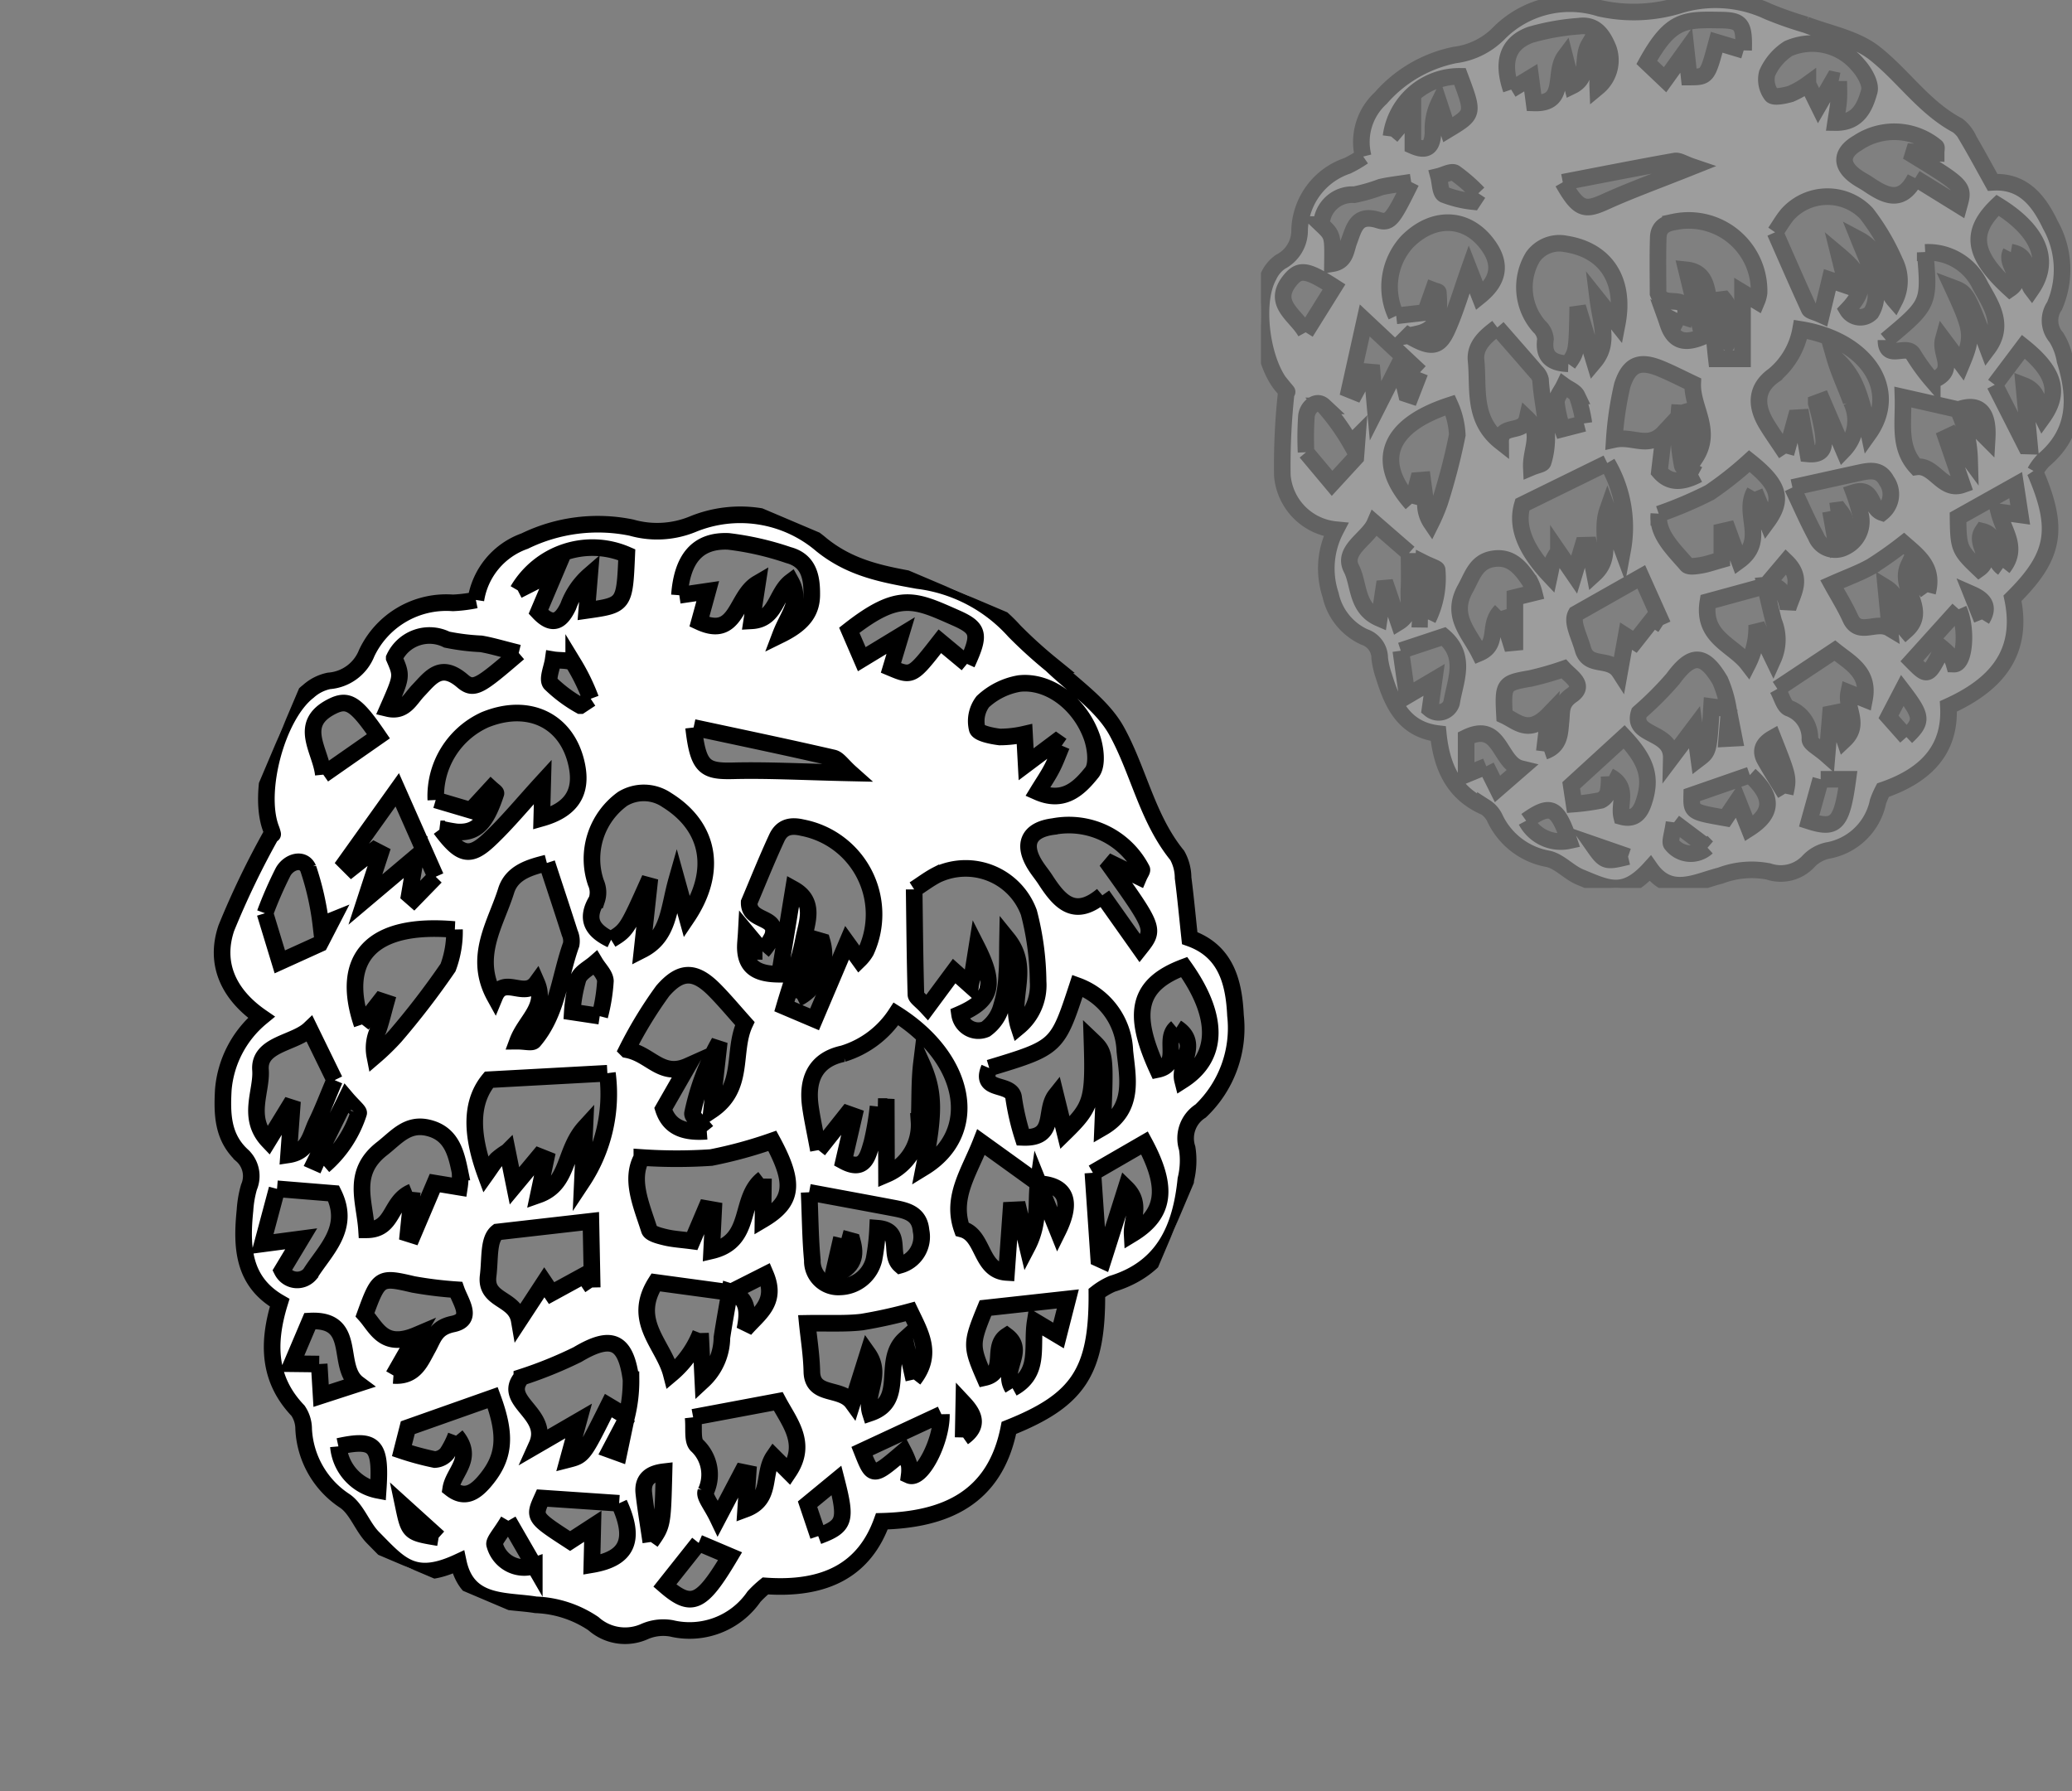 <svg xmlns="http://www.w3.org/2000/svg" xmlns:xlink="http://www.w3.org/1999/xlink" width="124.85" height="107.944" viewBox="0 0 124.85 107.944">
  <rect x="0" y="0" width="124.85" height="107.944" fill="#808080" stroke="none"/>
  <defs>
    <clipPath id="clip-path">
      <rect id="Rectangle_169" data-name="Rectangle 169" width="48.869" height="53.505" fill="#fff" stroke="#000" stroke-width="1"/>
    </clipPath>
    <clipPath id="clip-path-2">
      <rect id="Rectangle_169-2" data-name="Rectangle 169" width="61.24" height="67.049" fill="#fff" stroke="#000" stroke-width="1"/>
    </clipPath>
  </defs>
  <g id="Groupe_576" data-name="Groupe 576" transform="translate(-1198.813 -817.524)">
    <g id="Groupe_300" data-name="Groupe 300" transform="translate(1274.794 817.524)" opacity="0.233">
      <g id="Groupe_299" data-name="Groupe 299" transform="translate(0 0)" clip-path="url(#clip-path)">
        <path id="Tracé_1361" data-name="Tracé 1361" d="M6.161,9.434a6.979,6.979,0,0,1-.965.56,4.229,4.229,0,0,0-2.868,3.839,2.119,2.119,0,0,1-1.145,1.938,2.1,2.1,0,0,0-.715.852c-.93,1.659-.4,5.407.935,6.782.128.132.234.287.13.158a40.241,40.241,0,0,0-.246,5.072A3.573,3.573,0,0,0,4.51,31.916a5.064,5.064,0,0,0-.317,3.929,3.626,3.626,0,0,0,2.039,2.538,1.342,1.342,0,0,1,.923,1.282,5.2,5.2,0,0,0,.258,1.1c.52,1.683,1.234,3.2,3.27,3.441.206,2.044.941,3.619,2.839,4.436a1.571,1.571,0,0,1,.595.706,4.384,4.384,0,0,0,3.162,2.4c.692.136,1.259.815,1.944,1.1,1.673.687,2.633,1.247,4.231-.524,1.22,1.746,2.809.786,4.227.439a5.3,5.3,0,0,1,2.9-.251,2.283,2.283,0,0,0,2.424-.624,2.247,2.247,0,0,1,1.118-.633A3.76,3.76,0,0,0,37.181,48.3a5.222,5.222,0,0,1,.3-.689c2.76-.947,4.075-2.589,3.94-5.046,2.74-1.242,4.581-3.118,3.863-6.515,2.553-2.529,2.859-4.155,1.358-7.623a3.361,3.361,0,0,1,.506-.689c1.991-1.672,2-3.764,1.3-6.008a3.831,3.831,0,0,0-.524-1.4,1.555,1.555,0,0,1-.106-1.9,5.5,5.5,0,0,0-.253-4.882c-.716-1.5-1.668-2.672-3.478-2.56-.5-.9-.948-1.732-1.423-2.542a2.24,2.24,0,0,0-.68-.883c-2.031-1.072-3.29-3.014-5.03-4.372-1.128-.881-2.724-1.171-4.119-1.7A22.14,22.14,0,0,1,30.563.695,7.464,7.464,0,0,0,25.337.275,9.412,9.412,0,0,1,20.417.5a6.011,6.011,0,0,0-6.1,1.523,4.511,4.511,0,0,1-2.632,1.291,8.031,8.031,0,0,0-4.472,2.6,3.577,3.577,0,0,0-1.053,3.52M30.41,35.3l1.235-1.462c1.062,1.024.409,1.867.113,2.816-.17-.836-.442-1.482-1.383-1.393.173.729.336,1.46.521,2.186a2.861,2.861,0,0,1-.033,2.268l-.995-2.059a4.9,4.9,0,0,1-.528,2.355c-.9-1.172-2.765-1.584-2.409-3.761L30.41,35.3M42.021,24.683c1.268-.453,1.83.166,1.737,1.741l-1.782-1.788A7.663,7.663,0,0,1,42.7,27.68L41.62,26.216l-.334.157.977,2.841c-1.21.428-1.683-1.234-2.78-1.079-1.094-1.2-.752-2.635-.8-4.208,1.2.272,2.267.512,3.334.757M28.215,42.728,27.15,42.58c-.164,2.683-.164,2.683-.768,3.145l-.259-1.906-1.4,1.86c.037-1.684-2.415-1.26-1.939-2.734A20.132,20.132,0,0,0,24.826,40.9c1.11-1.52,1.865-1.549,2.84.107a7.115,7.115,0,0,1,.507,1.756l.339,1.719-.445.024.148-1.778M30.983,14c.251-.368.468-.752.747-1.084a3.238,3.238,0,0,1,4.762-.046,13.572,13.572,0,0,1,1.7,2.878,2.6,2.6,0,0,1-.006,2.367c-.986-1.129-.538-2.823-2.147-3.678.285.709.491,1.149.639,1.607a5.742,5.742,0,0,1,.35,1.449,1.98,1.98,0,0,1-.26,1.35.915.915,0,0,1-1.438-.17c1.168-1.228,1.068-1.99-.5-3.308l.457,1.842-1.007-.343-.507,2.109c-.42-.191-.684-.224-.743-.351-.7-1.525-1.368-3.064-2.054-4.622m.661,13.333c-.528-.8-.864-1.268-1.163-1.762-.668-1.1-.7-2.16.441-2.964a4.653,4.653,0,0,0,1.6-2.758c4.021.652,5.963,3.683,4.119,6.268-.562-2.65-.936-3.535-2.076-4.589.261.908.671,1.76.992,2.645a2.579,2.579,0,0,1-.443,2.956l-1.278-2.98-.372.138a13.866,13.866,0,0,1,.4,1.719c.071.637.25,1.456-.9,1.345l-.387-2.193-.34.02-.595,2.153M25.433,19.6a3.412,3.412,0,0,0,.161-.855c-.091-1.056-1.306-.148-1.668-1.066,0-1-.026-2.185.012-3.365.018-.557.334-.835.95-.939a4.244,4.244,0,0,1,5.125,4.272,1.9,1.9,0,0,1-.134.5l-.864-.523v4H27.441c-.136-1.17-.186-2.276-.415-3.343-.174-.808-.16-1.892-1.389-2.021l.982,4.027c-1,.42-1.6.311-1.978-.463-.1-.208-.16-.436-.284-.78l1.077.553m-6.911,2.324c-.948-.04-1.541-.375-1.38-1.487a1.152,1.152,0,0,0-.369-.754,3.559,3.559,0,0,1-.386-4.207,1.958,1.958,0,0,1,1.98-.775c2.4.372,3.606,2.183,3.1,4.812L20.3,18.047c.185,1.47.722,2.632-.214,3.745l-1-3.3c-.051,2.7-.051,2.7-.571,3.43M8.146,19.03a4.026,4.026,0,0,1,.665-4.468c1.615-1.629,3.684-1.508,4.922.287.759,1.1.589,2.074-.555,3l-.636-1.623c-.471,1.328-.8,2.471-1.278,3.552-.522,1.189-.98,1.256-2.366.445a7.311,7.311,0,0,0,.769-.167c.891-.307,1.147-.918,1.019-2.442,0-.046-.183-.077-.31-.126L9.9,18.831l-1.751.2M20.865,27.9a7.61,7.61,0,0,1,.928,5.257l-.907-2.44c-.507,1.442.384,2.789-.787,3.863l-.339-1.733-.357.009-.533,1.771-.949-1.383a3.43,3.43,0,0,0-.33.55c-.081.244-.118.5-.2.878-1.578-1.678-2-3.044-1.641-4.263L20.865,27.9m16.8-7.4c2.623-2.188,2.623-2.188,2.359-5.292A3.466,3.466,0,0,1,43.337,17.2c.6,1.1,1.543,2.359.456,3.806C42.53,17.65,42.53,17.65,41.677,17.33c1.208,2.61,1.245,2.924.545,4.6l-1.111-1.484c-.254.917.877,1.9-.662,2.483a11.818,11.818,0,0,1-1.137-1.556c-.372-.717-1.654.417-1.652-.881m-7.914,9.132c-.771,1.351.753,2.931-.934,4.164l-.678-1.848-.364.084v1.7c-.511.142-.882.277-1.266.34-.281.046-.717.117-.844-.03-.824-.954-1.808-1.862-1.686-3.058a24.7,24.7,0,0,0,3.064-1.3,21.281,21.281,0,0,0,2.391-1.888c1.839,1.46,2.056,2.311,1.066,3.66l-.748-1.825m-3.4-1.029c-1.086.566-1.793.463-2.34-.173l.281-2.361c-.951,1.023-1.864.179-3,.426a20.251,20.251,0,0,1,.482-3.27c.42-1.3,1.08-1.513,2.322-1,.629.262,1.237.574,1.925.9-.055,1.484,1.237,2.825.158,4.465l-.944-3.173a11.874,11.874,0,0,0,.153,3.649c.03.173.474.274.966.536M14.241,19.735c.821.939,1.581,1.8,2.331,2.672a.947.947,0,0,1,.274.474c.093,1.657.688,3.3.157,4.968-.043.136-.383.177-.713.317-.049-1.062.67-2.072-.257-2.952-.225.977-1.6.275-1.591,1.409-1.719-1.351-1.315-3.226-1.481-4.9-.095-.952.669-1.522,1.281-1.99m20.57-14.86-.317-.067-.9,1.56-.64-1.3a5.294,5.294,0,0,1-1.045.593c-.377.108-1.015.239-1.148.063a1.545,1.545,0,0,1-.261-1.308,3.4,3.4,0,0,1,1.27-1.485,3.591,3.591,0,0,1,4.212,1c.376.41.794,1.139.671,1.575-.249.878-.634,1.9-2.032,1.88.075-.508.157-.917.189-1.33.03-.389.006-.783.006-1.174M15.076,5.4c-.57-1.673-.231-2.782,1.156-3.3a14.048,14.048,0,0,1,2.913-.521c1.018-.147,1.464.557,1.784,1.334a2.112,2.112,0,0,1-.637,2.343c-.042-1.057.314-1.886-.535-2.555-.464.8.068,1.949-1,2.472l-.449-1.763c-.741.994.168,2.86-1.85,2.792l-.2-1.52L15.076,5.4M39.42,10.732c-.8,1.574-1.8,1.064-2.812.38-.207-.14-.431-.255-.64-.393-1.057-.694-1.084-1.487,0-2.115a3.95,3.95,0,0,1,4.709.24c.051.039.006.2.006.382L38.95,9.134c3.437,2.1,3.437,2.1,3.123,3.238L39.42,10.732M9.093,30.35C6.822,27.8,7.631,25.636,11.4,24.412a4.93,4.93,0,0,1,.429,1.8,38.155,38.155,0,0,1-1.047,4.038,10.939,10.939,0,0,1-.529,1.256,2.018,2.018,0,0,1-.343-1.243c-.032-.447-.109-.891-.167-1.336l-.276.022-.374,1.4m15.126,7.313-.59-.384-1.1,1.394L22,38.332l-.39,2.165c-.61-.947-1.879-.206-2.215-1.391-.236-.834-.691-1.622-.413-2.12l3.933-2.227,1.3,2.9m6.9,3.846,3.462-2.3c.916.738,2.1,1.311,1.792,2.916l-.957-.386c-.2.974.748,1.9-.251,2.845L34.6,42.953l-.284.057-.206,2.5c-.534-.472-1.015-.693-1.034-.951a1.919,1.919,0,0,0-1.265-1.884c-.305-.125-.428-.7-.69-1.167m9.049-5.817-1.155-1.614c-.652,1.4,1.245,2.674-.137,3.908-.645-.756-.138-1.916-1.226-2.585l.24,2.465c-.82-.491-1.873.509-2.378-.609-.338-.748-.78-1.449-1.111-2.053.965-.429,1.714-.694,2.393-1.082a23.5,23.5,0,0,0,1.941-1.372c.9.789,1.822,1.458,1.432,2.942M14.461,36.814c-.85.849-.069,2.015-1.306,2.539-.619-1.232-1.756-2.237-.845-3.874.433-.777.637-1.625,1.659-1.8,1.127-.189,1.7.573,2.231,1.356a3.2,3.2,0,0,1,.259.681L15.3,36v2.715l-.24.023-.6-1.926m17.564-7.436c1.62-.358,2.826-.627,4.035-.89.629-.136,1.25-.243,1.635.484a1.414,1.414,0,0,1-.269,1.917c-.75-.25-.5-1.6-1.7-1.207a10.7,10.7,0,0,1,.425,1.443,1.716,1.716,0,0,1-.973,1.854,1.246,1.246,0,0,1-1.738-.656c-.491-.906-.9-1.857-1.417-2.945m-23.1,3.95c0,.889.028,1.555-.008,2.218s.2,1.444-.623,1.951l-.832-2.437-.329,2.2c-1.411-.611-1.2-2.072-1.679-2.992-.579-1.118,1.01-1.813,1.407-2.736l2.064,1.793M45.183,15.194c-.4.77.926,1.532-.054,2.209-2.252-2.051-2.451-3.412-.745-5.035,2.486,1.525,3.233,3.328,2.058,5.045-.508-.669.1-1.985-1.259-2.219M29.086,3.036l-1.625-.489C26.9,4.639,26.9,4.639,25.8,4.643c-.046-.423-.092-.841-.177-1.613L24.348,4.805l-1.1-1.045c1.468-2.66,2.324-2.579,4.483-2.549,1.24.017,1.393.285,1.351,1.825M20.974,46.772a4.228,4.228,0,0,1-.065.953.817.817,0,0,1-.424.5,13.548,13.548,0,0,1-1.62.225c-.068-.441-.145-.947-.172-1.129L21.886,44.4c1.361,1.45,1.667,2.45,1.193,3.9-.2.627-.531,1.128-1.346.908-.2-.793.491-1.791-.759-2.441m-3.9-1.489c.081-.681.151-1.27.264-2.225-1.2,1.243-1.9.425-2.663.074-.105-1.928-.055-1.967,1.565-2.247a18.936,18.936,0,0,0,2-.573c.425.469,1.347.987.493,1.58-.7.486-.589.97-.651,1.55-.076.714-.033,1.508-1.012,1.842M7.836,8.222A4.154,4.154,0,0,1,11.987,4.6c.849,2.265.849,2.265-.724,3.216l-.536-1.623a3.608,3.608,0,0,0-.36,1.785c-.034.708-.233,1.244-1.212.81V6.651L7.836,8.222m1.216,2.747c-1.09,2.193-1.262,2.519-1.958,2.3-1.314-.417-1.475.441-1.782,1.262-.2.526-.193,1.221-1.005,1.354.021-1.7.021-1.7-.663-2.353a1.865,1.865,0,0,1,1.981-1.8,10.626,10.626,0,0,0,1.592-.456c.5-.119,1.023-.172,1.836-.3M8.423,39.209l2.588-.858c1.416,1.22.692,2.655.473,4.008a.815.815,0,0,1-1.3.375l.249-1.766-1.624.958c-.149-1.053-.263-1.865-.383-2.716M2.716,27.251a19.078,19.078,0,0,1,.022-2.167c.056-.557.612-1.032,1.045-.627a13.36,13.36,0,0,1,1.625,2.266l.4-.4c-.041.538-.081,1.076-.094,1.244l-1.43,1.556L2.716,27.251m41.5-4.065,1.724-2.29c1.923,1.54,2.232,2.775,1.163,4.263-.308-.631-.118-1.538-1.136-1.932l.347,3.652-.228-.006-1.87-3.687m.493,11.038c-.877-.62-.083-1.916-1.24-2.209-.521.778.725,1.6-.2,2.263-1.2-1.14-1.245-1.246-1.267-3.1l3.473-1.946.274,1.792-1.295-.18c.293,1.193,1.22,2.153.254,3.376M18.186,10.983c2.407-.463,4.575-.894,6.751-1.279.246-.044.538.165,1.052.339-2.164.864-3.727,1.425-5.234,2.11-1.26.572-1.622.5-2.569-1.17M9.581,22.431l-.544,1.4-.278-.092L8.33,21.933,6.9,24.76c-.1-1.111-.149-1.721-.2-2.331L6.365,22.4,5.7,23.63l-.374-.151.927-4.171,3.331,3.123M29.462,46.7c1.4,1.277,1.442,2.272-.053,3.227l-.68-1.714L28,49.292c-2.066-.364-2.066-.364-2.045-1.376l3.5-1.215M2.693,20.025C2.122,18.983.567,18.28,1.8,16.831c.55-.643,1-.569,2.6.459L2.693,20.025m10.885,26.15-1.216.5V44.446c2.1-1.024,1.97,1.546,3.3,1.868l-1.409,1.224-.679-1.364M42.044,36.71c.529,1.192.358,3.325-.279,3.307a1.935,1.935,0,0,0-.2-.463,4.38,4.38,0,0,0-.5-.484c-.872,1.746-.872,1.746-1.845.762l2.818-3.123M33.725,46.957h1.638C35,49.634,34.651,50,33.03,49.477l.7-2.521m-17.751,2.5c1.482-1.049,1.867-.87,2.583,1.2a2.356,2.356,0,0,1-2.583-1.2m3.48-23.941-1.292.333a7.233,7.233,0,0,1-.366-1.592c0-.339.295-.676.457-1.013.273.2.663.342.791.61a8.7,8.7,0,0,1,.41,1.662m19.434,18.9L37.814,43.2l.833-1.6c1.211,1.584,1.242,1.86.242,2.808M13.095,11.646l-.33.5a6.8,6.8,0,0,1-1.735-.42c-.238-.125-.228-.721-.33-1.1.335-.08.775-.333.985-.206a9.855,9.855,0,0,1,1.41,1.229M10.057,37.318,9.6,37.312l.193-3.4c.441.222.827.332.823.426a5.594,5.594,0,0,1-.554,2.979M31.59,47.82c-.5-.818-.879-1.411-1.224-2.025s-.064-1.019.489-1.333c.944,2.389.944,2.389.735,3.358m-6.7,1.735,1.993,1.5a1.465,1.465,0,0,1-2.14-.178c-.136-.125.055-.607.147-1.326M43.44,37.329,42.828,35.8c.682.3,1.113.712.613,1.525M22.119,51.617c-1.4.337-1.4.337-2.16-.749l2.16.749" transform="translate(0 0)" fill="#fff" stroke="#000" stroke-width="1"/>
        <path id="Tracé_1362" data-name="Tracé 1362" d="M88.842,80.994a2.343,2.343,0,0,0,.028-3l-.419.051q.2,1.473.391,2.946" transform="translate(-60.983 -59.963)" fill="#fff" stroke="#000" stroke-width="1"/>
        <path id="Tracé_1363" data-name="Tracé 1363" d="M59.032,132.945l.325,1.829c.828-.8.646-1.352.212-1.9l-.536.073" transform="translate(-24.717 -102.149)" fill="#fff" stroke="#000" stroke-width="1"/>
      </g>
    </g>
    <g id="Groupe_301" data-name="Groupe 301" transform="matrix(-0.921, -0.391, 0.391, -0.921, 1255.185, 925.468)">
      <g id="Groupe_299-2" data-name="Groupe 299" transform="translate(0 0)" clip-path="url(#clip-path-2)">
        <path id="Tracé_1361-2" data-name="Tracé 1361" d="M53.519,55.226a8.745,8.745,0,0,1,1.209-.7,5.3,5.3,0,0,0,3.594-4.811,2.655,2.655,0,0,1,1.435-2.428,2.637,2.637,0,0,0,.9-1.068c1.165-2.079.5-6.776-1.171-8.5-.161-.166-.293-.359-.163-.2a50.428,50.428,0,0,0,.308-6.356c-.171-2.245-1.677-3.629-4.039-4.112a6.346,6.346,0,0,0,.4-4.924c-.5-1.382-1.069-2.63-2.556-3.18a1.681,1.681,0,0,1-1.156-1.606,6.52,6.52,0,0,0-.323-1.374c-.652-2.109-1.546-4.008-4.1-4.313C47.595,9.1,46.675,7.122,44.3,6.1a1.968,1.968,0,0,1-.745-.885A5.494,5.494,0,0,0,39.588,2.2c-.867-.17-1.577-1.021-2.437-1.374-2.1-.861-3.3-1.562-5.3.657C30.321-.7,28.33.5,26.553.934a6.639,6.639,0,0,1-3.639.314,2.861,2.861,0,0,0-3.037.782,2.816,2.816,0,0,1-1.4.793,4.712,4.712,0,0,0-3.829,3.7,6.544,6.544,0,0,1-.38.863c-3.459,1.187-5.106,3.245-4.937,6.323C5.9,15.27,3.589,17.621,4.489,21.877c-3.2,3.169-3.583,5.207-1.7,9.553a4.212,4.212,0,0,1-.634.864c-2.5,2.1-2.5,4.716-1.626,7.528a4.8,4.8,0,0,0,.657,1.752,1.948,1.948,0,0,1,.132,2.382,6.89,6.89,0,0,0,.317,6.118c.9,1.876,2.09,3.349,4.358,3.208.632,1.134,1.189,2.171,1.784,3.185a2.807,2.807,0,0,0,.852,1.106c2.545,1.344,4.123,3.777,6.3,5.479,1.414,1.1,3.414,1.467,5.162,2.131a27.745,27.745,0,0,1,2.847.993,9.354,9.354,0,0,0,6.549.526c2.06-.466,3.965-.906,6.166-.282A7.532,7.532,0,0,0,43.3,64.514,5.653,5.653,0,0,1,46.6,62.9a10.064,10.064,0,0,0,5.6-3.259,4.482,4.482,0,0,0,1.32-4.411M23.132,22.818,21.584,24.65c-1.331-1.283-.513-2.339-.142-3.529.213,1.048.553,1.857,1.733,1.746-.217-.913-.42-1.83-.653-2.739a3.586,3.586,0,0,1,.041-2.842l1.247,2.581a6.137,6.137,0,0,1,.662-2.951c1.126,1.468,3.465,1.985,3.018,4.713l-4.359,1.19m-14.55,13.3c-1.59.568-2.293-.208-2.177-2.182l2.233,2.241c-.3-1.134-1.039-2.168-.906-3.814L9.084,34.2,9.5,34,8.278,30.44c1.517-.537,2.109,1.547,3.484,1.352,1.371,1.5.943,3.3,1,5.273-1.51-.341-2.841-.642-4.178-.948M25.883,13.5l1.334.186c.205-3.363.205-3.363.962-3.941l.324,2.389,1.749-2.331c-.046,2.11,3.026,1.579,2.43,3.426a25.229,25.229,0,0,0-2.553,2.561c-1.391,1.9-2.337,1.941-3.558-.134a8.916,8.916,0,0,1-.635-2.2l-.424-2.154.557-.03q-.093,1.114-.185,2.228m-3.469,36c-.314.461-.586.943-.936,1.359a4.057,4.057,0,0,1-5.968.058,17.007,17.007,0,0,1-2.136-3.607,3.256,3.256,0,0,1,.007-2.966c1.235,1.415.675,3.538,2.69,4.61-.358-.889-.615-1.44-.8-2.014a7.2,7.2,0,0,1-.438-1.816,2.481,2.481,0,0,1,.326-1.692,1.146,1.146,0,0,1,1.8.213c-1.463,1.539-1.338,2.494.624,4.145l-.572-2.308,1.262.429.635-2.643c.527.24.858.281.931.44.876,1.911,1.714,3.84,2.574,5.792m-.828-16.708c.662,1,1.083,1.588,1.457,2.208.838,1.383.877,2.707-.553,3.714a5.83,5.83,0,0,0-2,3.456c-5.038-.817-7.473-4.615-5.162-7.854.7,3.321,1.172,4.43,2.6,5.75-.327-1.138-.841-2.206-1.244-3.315a3.232,3.232,0,0,1,.555-3.7l1.6,3.734.467-.174a17.375,17.375,0,0,1-.507-2.154c-.09-.8-.314-1.824,1.127-1.686l.484,2.748.426-.026.746-2.7m7.782,9.7a4.275,4.275,0,0,0-.2,1.071c.114,1.324,1.637.186,2.09,1.335,0,1.257.033,2.738-.014,4.216-.022.7-.419,1.046-1.19,1.177a5.318,5.318,0,0,1-6.423-5.354,2.375,2.375,0,0,1,.167-.632l1.082.655v-5.01h1.974c.171,1.466.233,2.852.52,4.19.218,1.013.2,2.371,1.741,2.532l-1.23-5.047c1.252-.526,2.008-.389,2.479.581.127.261.2.547.356.977l-1.349-.693m8.66-2.912c1.188.05,1.931.471,1.73,1.863a1.444,1.444,0,0,0,.463.945,4.46,4.46,0,0,1,.484,5.272,2.454,2.454,0,0,1-2.481.972c-3-.466-4.519-2.735-3.879-6.03L35.8,44.433c-.231-1.842-.9-3.3.268-4.693l1.249,4.139c.064-3.387.064-3.387.716-4.3m13,3.619a5.045,5.045,0,0,1-.833,5.6c-2.024,2.041-4.617,1.89-6.168-.359-.951-1.379-.739-2.6.7-3.757l.8,2.033c.59-1.664,1.007-3.1,1.6-4.451.654-1.49,1.228-1.575,2.964-.557a9.162,9.162,0,0,0-.963.21c-1.117.385-1.437,1.151-1.277,3.06,0,.057.23.1.389.157l.6-1.685,2.195-.25M35.093,32.091A9.537,9.537,0,0,1,33.93,25.5l1.137,3.057c.636-1.807-.482-3.5.986-4.841l.425,2.172.447-.011.668-2.219,1.189,1.733a4.3,4.3,0,0,0,.413-.69c.1-.306.148-.63.252-1.1,1.977,2.1,2.506,3.815,2.056,5.342l-6.411,3.144M14.047,41.364C10.76,44.107,10.76,44.107,11.09,48a4.344,4.344,0,0,1-4.158-2.5C6.175,44.122,5,42.542,6.361,40.73c1.582,4.2,1.582,4.2,2.651,4.6C7.5,42.06,7.452,41.667,8.329,39.561l1.393,1.86c.319-1.149-1.1-2.378.829-3.111a14.809,14.809,0,0,1,1.425,1.95c.466.9,2.073-.523,2.07,1.1m9.918-11.443c.966-1.692-.943-3.673,1.171-5.218l.85,2.316.456-.105V24.783c.64-.177,1.105-.347,1.586-.426.352-.058.9-.147,1.058.037,1.032,1.2,2.266,2.333,2.113,3.833a30.955,30.955,0,0,0-3.84,1.628,26.667,26.667,0,0,0-3,2.366c-2.3-1.829-2.576-2.9-1.335-4.586l.938,2.287m4.258,1.289c1.361-.709,2.247-.58,2.933.217-.128,1.073-.24,2.016-.352,2.958,1.191-1.282,2.336-.225,3.763-.534a25.379,25.379,0,0,1-.6,4.1c-.527,1.631-1.353,1.9-2.909,1.249-.789-.328-1.551-.72-2.412-1.124.069-1.86-1.55-3.54-.2-5.6l1.182,3.976a14.879,14.879,0,0,0-.192-4.573c-.037-.217-.594-.344-1.21-.672M43.394,42.318c-1.029-1.177-1.981-2.257-2.921-3.349a1.187,1.187,0,0,1-.343-.593c-.116-2.076-.862-4.137-.2-6.226.054-.17.48-.222.894-.4.061,1.33-.84,2.6.322,3.7.282-1.224,2.005-.345,1.993-1.766C45.3,35.38,44.791,37.729,45,39.824c.119,1.193-.838,1.907-1.605,2.494M17.617,60.94l.4.084,1.134-1.954.8,1.633a6.634,6.634,0,0,1,1.309-.743c.473-.135,1.272-.3,1.439-.079a1.936,1.936,0,0,1,.327,1.64,4.265,4.265,0,0,1-1.592,1.861c-1.559.883-3.833.322-5.278-1.25-.471-.513-1-1.428-.84-1.973.312-1.1.794-2.384,2.546-2.356-.094.636-.2,1.149-.237,1.666-.038.488-.008.981-.008,1.472m24.731-.659c.714,2.1.29,3.486-1.448,4.137a17.6,17.6,0,0,1-3.651.653c-1.276.184-1.835-.7-2.235-1.672-.411-1-.127-1.862.8-2.936.052,1.325-.393,2.364.671,3.2.581-1-.085-2.442,1.253-3.1l.562,2.21c.929-1.246-.21-3.584,2.318-3.5.084.626.157,1.176.255,1.9l1.478-.9M11.841,53.6c1-1.973,2.256-1.333,3.524-.477.26.176.54.32.8.492,1.324.87,1.359,1.863,0,2.651a4.95,4.95,0,0,1-5.9-.3c-.064-.049-.008-.255-.008-.479l2.17.115c-4.307-2.627-4.307-2.627-3.913-4.058L11.841,53.6m38-24.584c2.846,3.19,1.832,5.907-2.891,7.441a6.178,6.178,0,0,1-.538-2.259,47.814,47.814,0,0,1,1.313-5.06,13.709,13.709,0,0,1,.662-1.574,2.529,2.529,0,0,1,.43,1.557c.041.56.137,1.116.209,1.674l.346-.028.469-1.753M30.89,19.852l.739.482,1.382-1.747.657.427c.166-.924.3-1.667.489-2.713.764,1.187,2.355.258,2.776,1.744.3,1.045.866,2.033.517,2.657l-4.928,2.791-1.632-3.64m-8.65-4.82L17.9,17.92c-1.148-.925-2.63-1.643-2.246-3.655l1.2.484c.249-1.22-.938-2.381.315-3.566l.709,2.039.356-.072.258-3.134c.669.591,1.271.869,1.3,1.191a2.4,2.4,0,0,0,1.586,2.361c.383.156.536.875.865,1.463M10.9,22.32l1.447,2.022c.817-1.76-1.56-3.351.171-4.9.809.948.173,2.4,1.536,3.24l-.3-3.089c1.027.616,2.347-.638,2.98.763.424.937.977,1.815,1.392,2.573-1.209.537-2.148.869-3,1.356A29.443,29.443,0,0,0,12.7,26.007c-1.122-.989-2.283-1.827-1.795-3.686m32.217-1.4c1.065-1.064.087-2.525,1.636-3.182.775,1.544,2.2,2.8,1.059,4.854-.542.974-.8,2.037-2.08,2.251-1.413.236-2.124-.719-2.8-1.7a4.01,4.01,0,0,1-.325-.854l1.458-.354v-3.4l.3-.029.747,2.414M21.107,30.235c-2.03.448-3.542.786-5.056,1.115-.789.171-1.567.305-2.049-.606a1.772,1.772,0,0,1,.338-2.4c.94.313.623,2.011,2.125,1.512a13.407,13.407,0,0,1-.532-1.808,2.151,2.151,0,0,1,1.22-2.324,1.562,1.562,0,0,1,2.178.823c.615,1.136,1.126,2.327,1.776,3.69m28.946-4.95c0-1.114-.034-1.949.01-2.779s-.255-1.809.781-2.444l1.042,3.054.412-2.761c1.768.766,1.508,2.6,2.1,3.749.725,1.4-1.265,2.272-1.763,3.428l-2.586-2.247M4.619,48.008c.5-.965-1.16-1.92.067-2.768,2.822,2.57,3.072,4.276.933,6.309C2.5,49.638,1.568,47.378,3.041,45.227c.637.838-.127,2.487,1.578,2.781M24.791,63.244l2.037.613c.7-2.621.7-2.621,2.084-2.627.058.53.116,1.054.222,2.022l1.6-2.225,1.373,1.31c-1.84,3.334-2.912,3.232-5.618,3.194-1.555-.021-1.746-.357-1.693-2.288M34.956,8.436a5.3,5.3,0,0,1,.082-1.194,1.023,1.023,0,0,1,.531-.632,16.977,16.977,0,0,1,2.03-.282c.085.553.181,1.187.216,1.415l-4,3.66c-1.706-1.817-2.089-3.07-1.5-4.888C32.575,5.73,32.984,5.1,34,5.377c.252.994-.615,2.244.951,3.059M39.838,10.3c-.1.853-.189,1.592-.331,2.789,1.5-1.557,2.387-.532,3.337-.092.132,2.417.07,2.465-1.961,2.815a23.728,23.728,0,0,0-2.51.719c-.533-.587-1.688-1.237-.618-1.98.876-.609.738-1.215.815-1.942.1-.9.041-1.89,1.268-2.308M51.421,56.746a5.205,5.205,0,0,1-5.2,4.541c-1.064-2.839-1.064-2.839.908-4.03L47.8,59.29a4.522,4.522,0,0,0,.452-2.237c.043-.887.292-1.559,1.519-1.015v2.675l1.652-1.968M49.9,53.3c1.366-2.748,1.582-3.156,2.454-2.88,1.647.522,1.848-.553,2.234-1.581.247-.659.242-1.53,1.26-1.7-.027,2.133-.027,2.133.831,2.949a2.337,2.337,0,0,1-2.482,2.26,13.315,13.315,0,0,0-2,.571c-.631.149-1.282.215-2.3.378m.788-35.39-3.243,1.075c-1.774-1.529-.867-3.327-.593-5.022a1.021,1.021,0,0,1,1.632-.47l-.312,2.213,2.035-1.2c.186,1.32.33,2.337.48,3.4M57.836,32.9a23.907,23.907,0,0,1-.028,2.716c-.07.7-.767,1.293-1.31.786a16.741,16.741,0,0,1-2.037-2.84l-.5.5c.051-.674.1-1.348.118-1.559l1.792-1.95L57.836,32.9m-52,5.094-2.16,2.87c-2.41-1.93-2.8-3.478-1.457-5.343.386.791.148,1.927,1.423,2.421-.156-1.643-.3-3.11-.435-4.576l.285.008,2.344,4.62M5.217,24.161c1.1.777.1,2.4,1.555,2.768.653-.974-.909-2.008.248-2.836,1.506,1.428,1.56,1.561,1.587,3.879L4.256,30.412l-.343-2.245,1.622.225c-.367-1.495-1.529-2.7-.318-4.231M38.45,53.285c-3.016.58-5.733,1.12-8.46,1.6-.309.055-.674-.207-1.318-.425,2.712-1.083,4.67-1.786,6.559-2.644,1.579-.717,2.032-.629,3.219,1.466M49.234,38.94l.682-1.756.349.115.537,2.265,1.792-3.542c.12,1.392.186,2.156.252,2.921l.419.031.838-1.536.469.189-1.161,5.227L49.234,38.94M24.32,8.525c-1.752-1.6-1.807-2.847.067-4.044l.852,2.148.91-1.351c2.59.457,2.59.457,2.563,1.724L24.32,8.525M57.865,41.955c.715,1.306,2.664,2.187,1.113,4-.689.806-1.247.713-3.262-.576l2.149-3.426M44.224,9.185l1.524-.626v2.791c-2.627,1.283-2.468-1.937-4.141-2.341l1.766-1.534.851,1.71M8.552,21.046C7.89,19.552,8.1,16.879,8.9,16.9a2.425,2.425,0,0,0,.245.58,5.49,5.49,0,0,0,.626.607c1.093-2.188,1.093-2.188,2.312-.955L8.552,21.046M18.977,8.2H16.925c.456-3.354.893-3.814,2.924-3.159L18.977,8.2M41.221,5.072c-1.857,1.314-2.34,1.091-3.237-1.5a2.952,2.952,0,0,1,3.237,1.5m-4.361,30,1.619-.417a9.064,9.064,0,0,1,.459,1.995c0,.425-.369.847-.573,1.27-.342-.249-.83-.428-.992-.764a10.9,10.9,0,0,1-.514-2.083M12.507,11.394l1.346,1.514-1.043,2c-1.517-1.985-1.557-2.33-.3-3.518M44.83,52.454l.414-.625a8.517,8.517,0,0,1,2.174.526c.3.157.285.9.413,1.382-.42.1-.971.417-1.235.258a12.349,12.349,0,0,1-1.767-1.541m3.806-32.17.579.008c-.076,1.34-.152,2.681-.241,4.26-.553-.278-1.036-.415-1.032-.534a7.009,7.009,0,0,1,.694-3.733M21.653,7.124c.623,1.025,1.1,1.768,1.533,2.537s.08,1.277-.612,1.671c-1.183-2.994-1.183-2.994-.921-4.208m8.4-2.174-2.5-1.885a1.836,1.836,0,0,1,2.682.223c.171.157-.069.761-.184,1.662M6.8,20.27l.768,1.911c-.854-.379-1.395-.893-.768-1.911m26.718-17.9c1.756-.423,1.756-.423,2.706.939l-2.706-.939" transform="translate(0 0)" fill="#fff" stroke="#000" stroke-width="1"/>
        <path id="Tracé_1362-2" data-name="Tracé 1362" d="M.7,0A2.936,2.936,0,0,0,.665,3.756l.525-.063Q.945,1.846.7,0" transform="translate(25.629 40.694)" fill="#fff" stroke="#000" stroke-width="1"/>
        <path id="Tracé_1363-2" data-name="Tracé 1363" d="M1.133,2.292.726,0C-.312,1-.083,1.695.461,2.383l.672-.091" transform="translate(17.105 26.166)" fill="#fff" stroke="#000" stroke-width="1"/>
      </g>
    </g>
  </g>
</svg>
